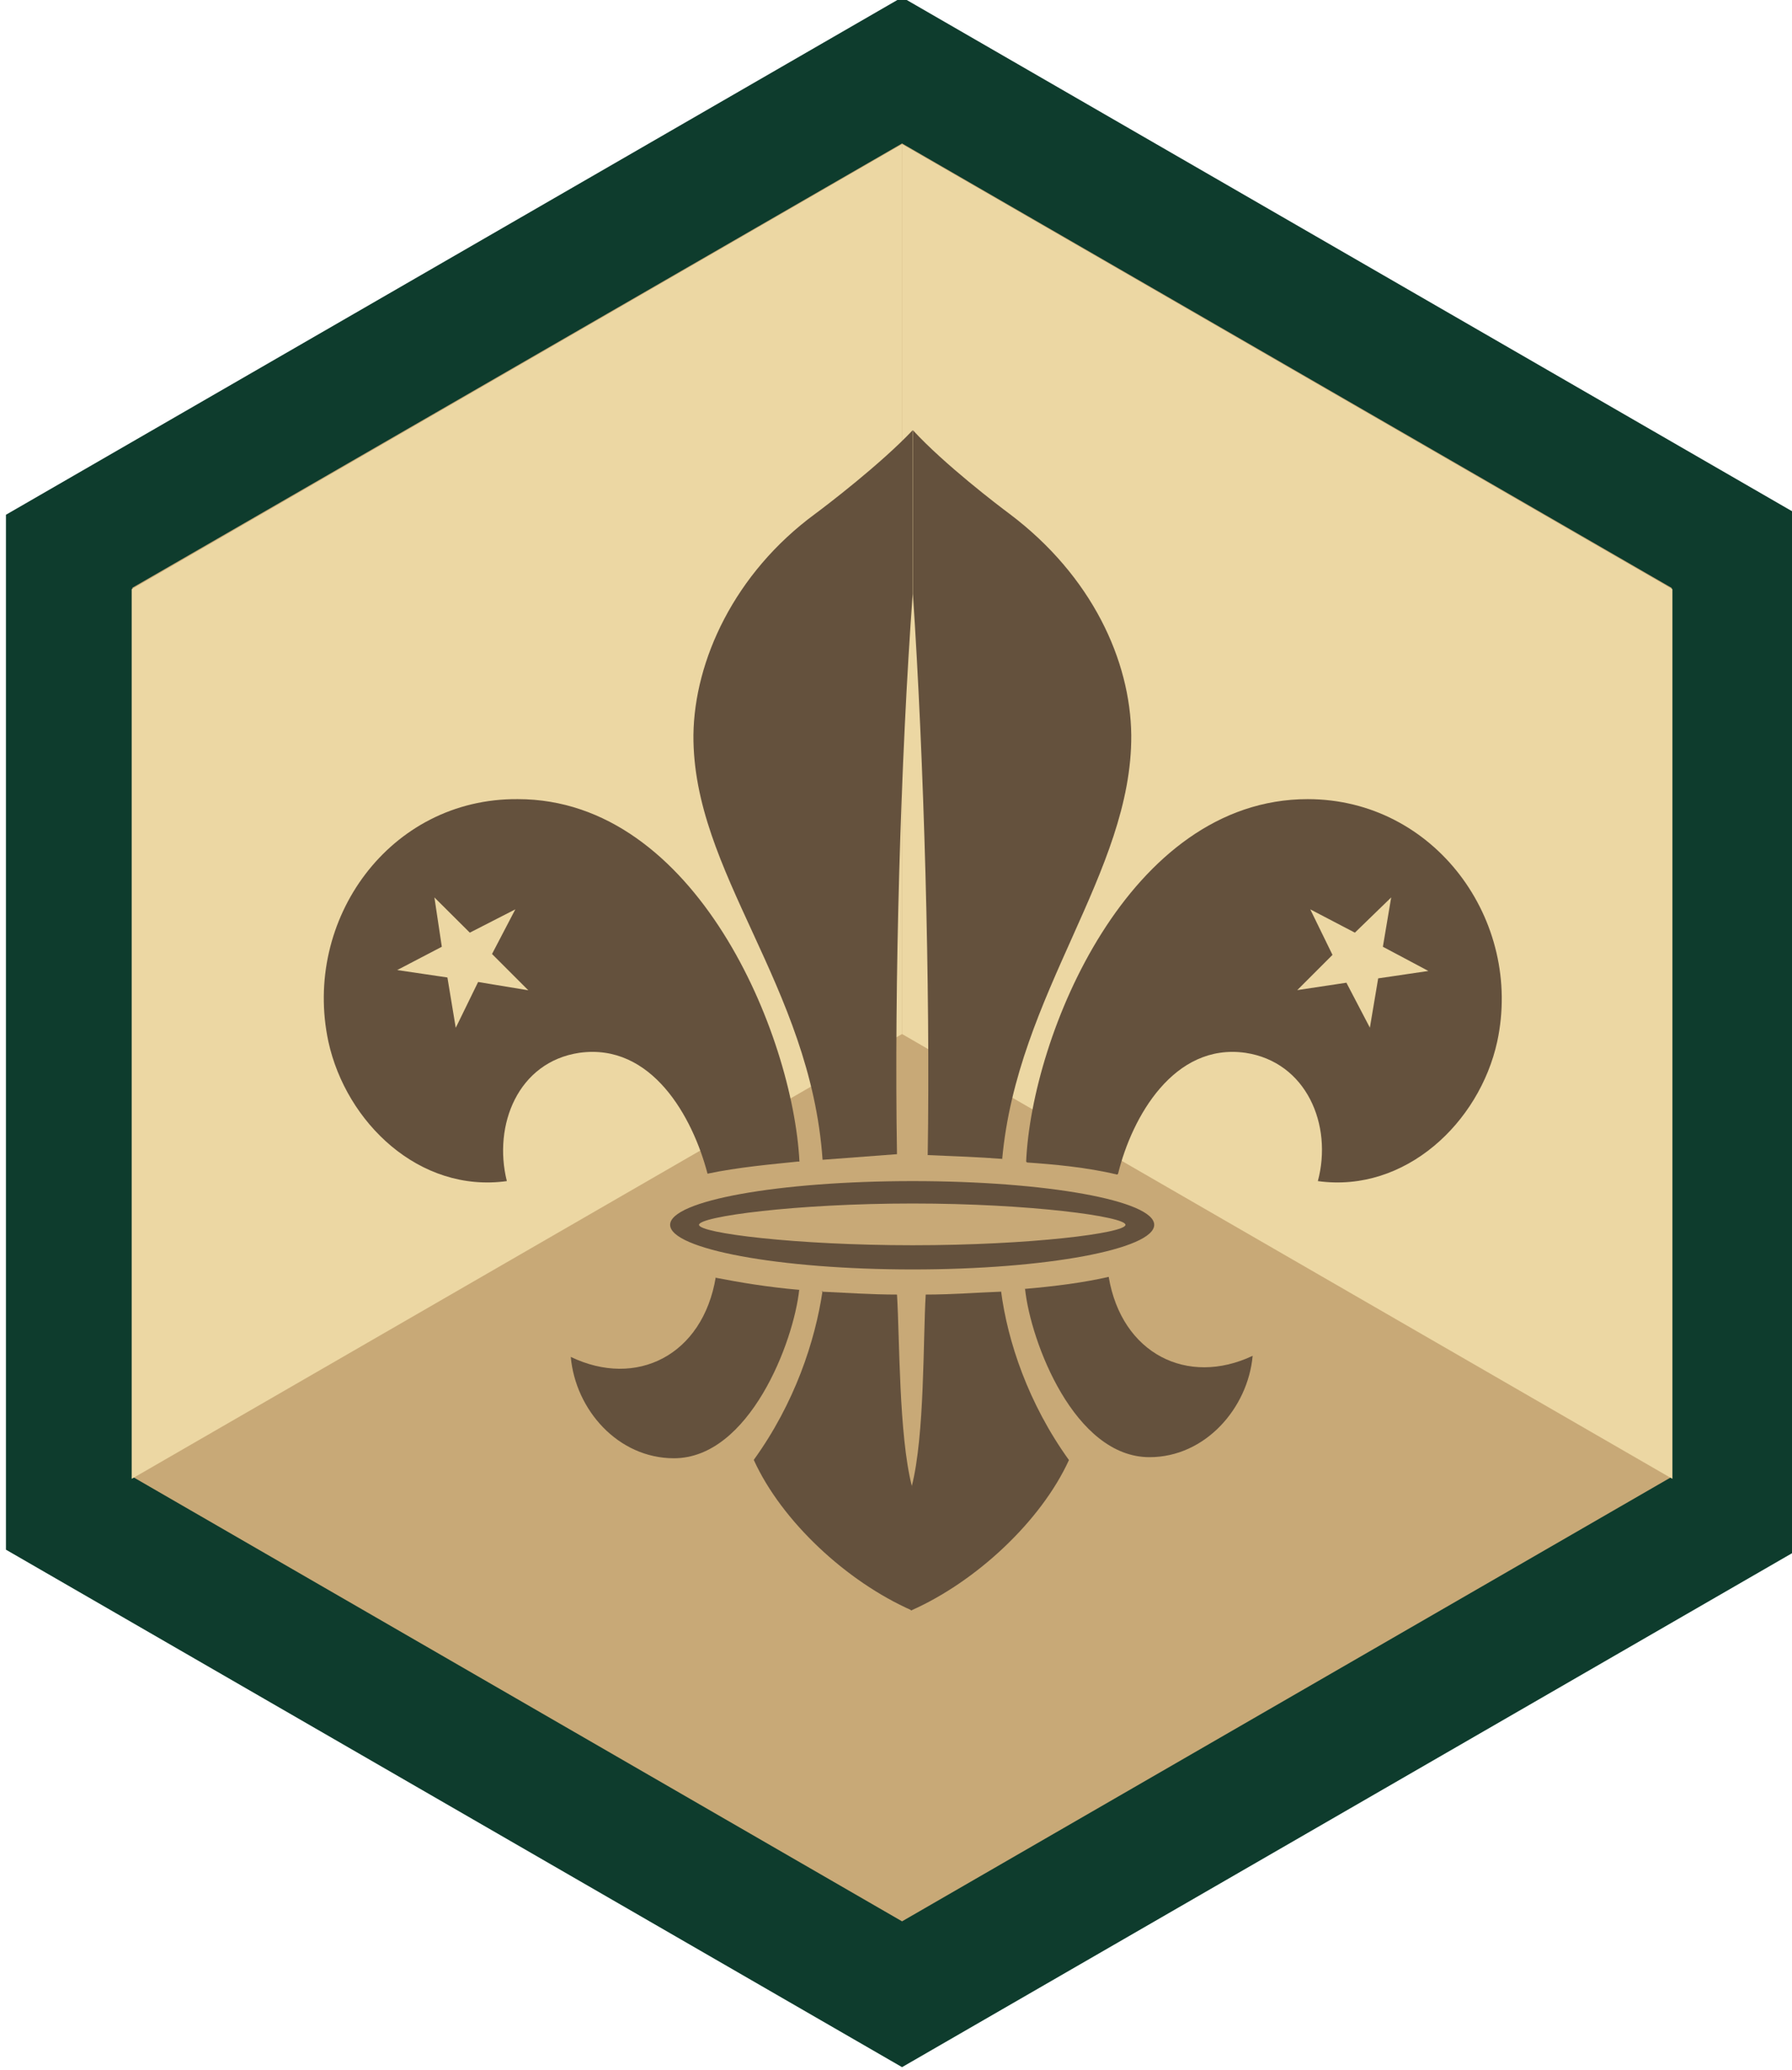 <?xml version="1.0" encoding="UTF-8"?><svg id="Layer_1" xmlns="http://www.w3.org/2000/svg" viewBox="0 0 99.21 114.56"><defs><style>.cls-1{fill:#c8a977;}.cls-2{fill:#0e3c2d;}.cls-3{fill:#64513d;fill-rule:evenodd;}.cls-4{fill:#ecd7a3;}</style></defs><g><g><polygon class="cls-1" points="3.83 83.75 3.83 30.51 49.94 3.89 96.05 30.51 96.05 83.75 49.94 110.37 3.83 83.75"/><path class="cls-2" d="M49.94,7.94l42.61,24.6v49.2l-42.61,24.6L7.33,81.73V32.53L49.94,7.94M49.94-.15L.33,28.49v57.28l49.61,28.64,49.61-28.64V28.49L49.94-.15h0Z"/></g><polygon class="cls-4" points="7.29 81.85 49.94 57.23 49.94 7.98 7.29 32.61 7.29 81.85"/><polygon class="cls-4" points="92.59 81.85 49.94 57.23 49.94 7.98 92.59 32.61 92.59 81.85"/></g><g><path class="cls-3" d="M50.53,70.26c7.41,0,13.37-1.13,13.37-2.47s-5.97-2.42-13.37-2.42-13.43,1.08-13.43,2.42,6.02,2.47,13.43,2.47h0Zm0-1.34c6.53,0,11.78-.67,11.78-1.13s-5.3-1.18-11.78-1.18-11.83,.72-11.83,1.18,5.35,1.13,11.83,1.13h0Z"/><path class="cls-3" d="M45.54,64.19c-.67-9.67-7.2-15.89-7.15-23.51,.05-4.11,2.26-8.95,6.74-12.24,.62-.46,3.6-2.73,5.4-4.63v9.05c-.67,9.1-1.03,21.65-.87,31.02l-4.12,.31h0Z"/><path class="cls-3" d="M44.26,71.39c-1.75-.15-3.29-.41-4.63-.67v-.05c-.72,4.37-4.42,6.17-8.03,4.43,.26,2.93,2.62,5.61,5.71,5.61,4.17,0,6.64-6.43,6.94-9.36v.05h0Z"/><path class="cls-3" d="M49.66,71.65c-1.44,0-2.83-.1-4.17-.16l.05-.05c-.41,2.78-1.54,6.22-3.81,9.36,1.54,3.39,5.14,6.74,8.75,8.33v-6.89c-.72-2.83-.67-8.13-.82-10.6h0Z"/><path class="cls-3" d="M55.42,71.49c-1.34,.05-2.73,.16-4.17,.16-.15,2.47-.05,7.77-.77,10.6l-.05,6.89c3.6-1.59,7.2-4.94,8.75-8.33-2.26-3.14-3.4-6.58-3.76-9.36v.05h0Z"/><path class="cls-3" d="M61.38,70.67c-1.34,.31-2.93,.52-4.68,.67h.05c.31,2.93,2.73,9.31,6.89,9.31,3.09,0,5.45-2.72,5.71-5.61-3.6,1.7-7.25-.1-7.97-4.37h0Z"/><path class="cls-3" d="M55.47,64.14c-1.29-.1-2.67-.15-4.11-.21v.05c.15-9.36-.21-22.01-.82-31.12v-9.05c1.75,1.9,4.73,4.17,5.35,4.63,4.58,3.45,6.69,8.13,6.74,12.24,.05,7.61-6.33,14.3-7.15,23.51v-.05h0Z"/><path class="cls-3" d="M44.26,64.29h-.1c-1.44,.15-3.29,.31-4.99,.67-.82-3.14-3.09-7.25-7.1-6.69-3.4,.51-4.78,4.01-4.01,7.1-4.84,.67-8.9-3.24-9.88-7.72-1.44-6.74,3.39-13.48,10.49-13.42,9.88,0,15.23,13.06,15.59,20.06h0Zm-19.03-7.41l-.46-2.78-2.78-.41,2.47-1.29-.41-2.73,1.96,1.95,2.52-1.29-1.29,2.47,2.01,2.01-2.78-.46-1.23,2.52h0Z"/><path class="cls-3" d="M56.81,64.29l.05,.05c1.44,.1,3.29,.26,4.99,.67l.05-.05c.77-3.14,3.09-7.25,7.05-6.69,3.39,.51,4.84,4.01,4.01,7.1,4.84,.67,8.95-3.24,9.93-7.72,1.44-6.69-3.45-13.42-10.49-13.42-9.93,0-15.28,13.07-15.59,20.06h0Zm19.03-7.41l.46-2.73,2.78-.41-2.52-1.34,.46-2.73-2.01,1.95-2.47-1.29,1.23,2.52-1.95,1.95,2.72-.41,1.29,2.47h0Z"/></g></svg>